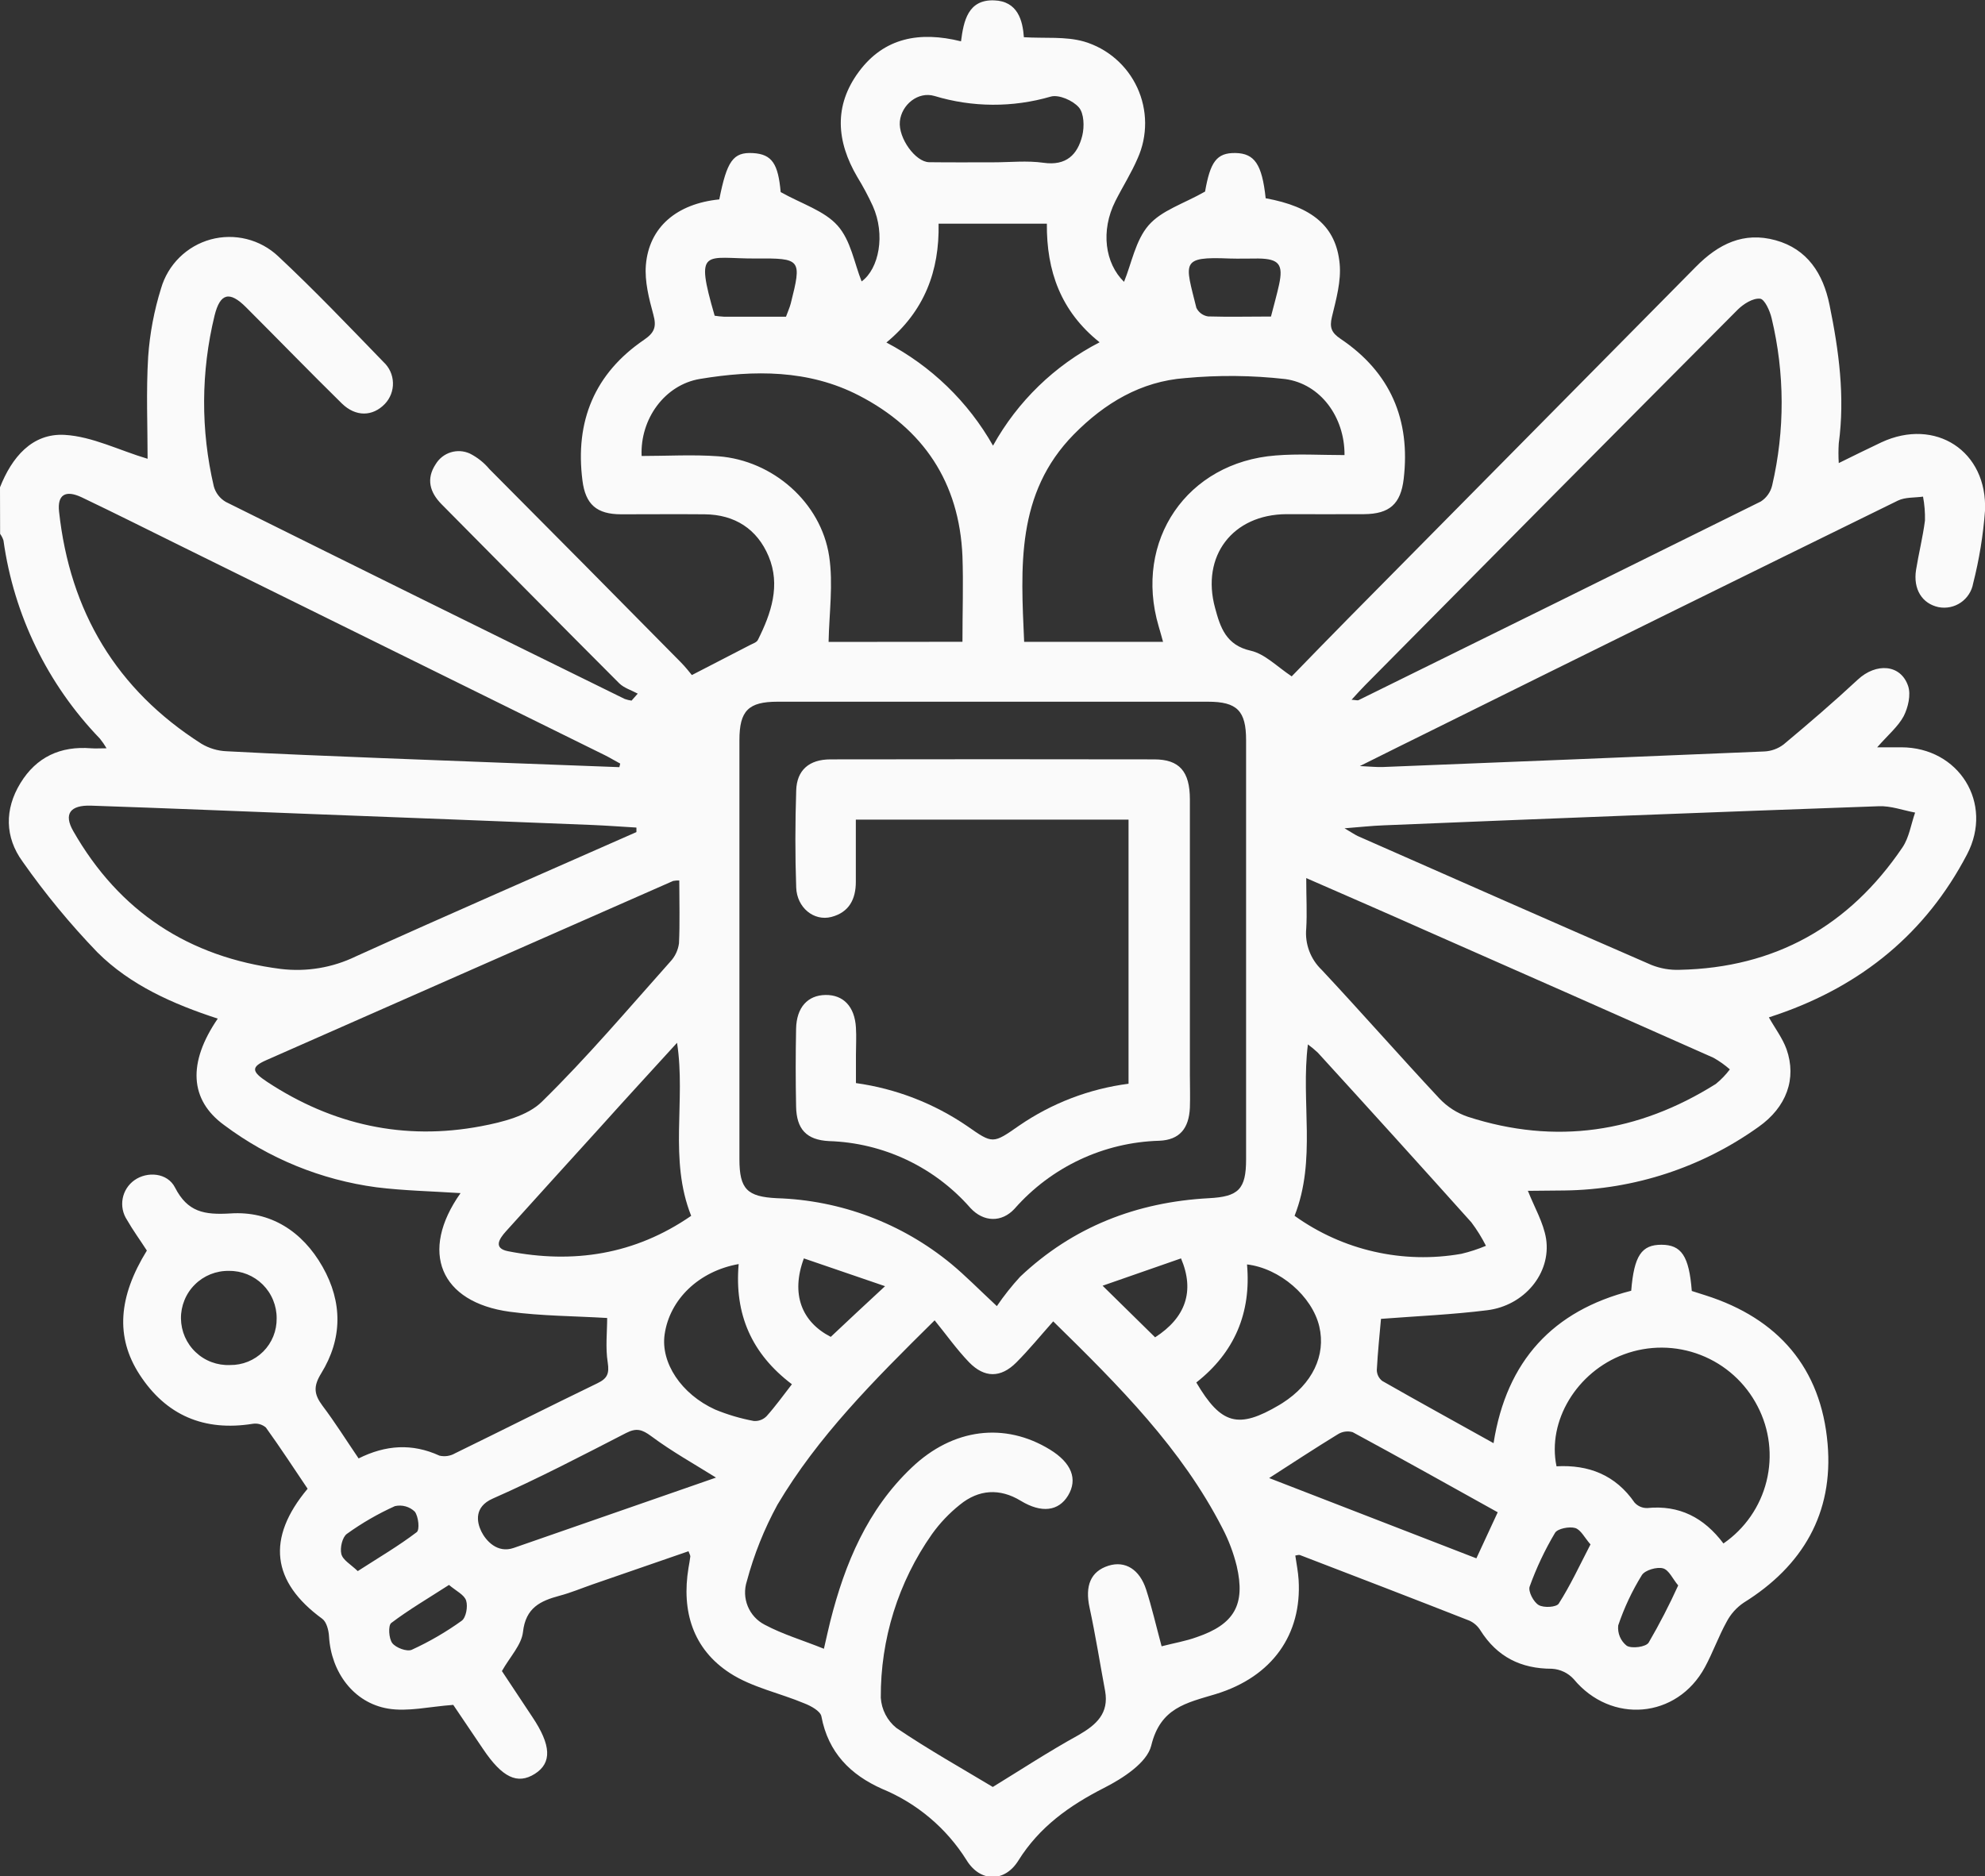 <?xml version="1.0" encoding="UTF-8"?> <svg xmlns="http://www.w3.org/2000/svg" width="73" height="69" viewBox="0 0 73 69" fill="none"><rect x="0" y="0" width="73" height="69" fill="#333333" stroke="none"/> <g clip-path="url(#clip0_3666_17461)"> <path d="M0 17.923C0.432 16.828 1.176 15.926 2.38 15.995C3.397 16.054 4.39 16.567 5.428 16.874C5.428 15.666 5.371 14.394 5.449 13.118C5.509 12.265 5.668 11.422 5.923 10.606C6.048 10.175 6.281 9.784 6.6 9.469C6.92 9.154 7.314 8.926 7.747 8.807C8.179 8.689 8.634 8.684 9.069 8.792C9.504 8.9 9.904 9.118 10.231 9.426C11.565 10.673 12.832 12.002 14.106 13.317C14.211 13.414 14.296 13.532 14.355 13.662C14.415 13.793 14.447 13.934 14.451 14.078C14.456 14.221 14.431 14.364 14.38 14.498C14.329 14.632 14.251 14.754 14.152 14.858C13.706 15.321 13.083 15.34 12.571 14.839C11.384 13.673 10.225 12.477 9.048 11.301C8.44 10.692 8.095 10.782 7.891 11.606C7.388 13.668 7.378 15.821 7.863 17.888C7.929 18.13 8.088 18.335 8.305 18.461C13.188 20.888 18.078 23.304 22.975 25.708C23.056 25.737 23.141 25.757 23.226 25.769L23.453 25.512C23.223 25.386 22.948 25.306 22.771 25.13C20.586 22.945 18.418 20.744 16.24 18.547C15.802 18.104 15.668 17.61 16.023 17.072C16.148 16.864 16.345 16.709 16.576 16.637C16.808 16.565 17.058 16.581 17.278 16.681C17.555 16.821 17.8 17.015 17.998 17.253C20.346 19.612 22.689 21.977 25.027 24.348C25.217 24.539 25.372 24.743 25.444 24.829L27.582 23.725C27.685 23.671 27.829 23.628 27.873 23.534C28.363 22.558 28.712 21.526 28.266 20.461C27.846 19.46 27.025 18.926 25.915 18.916C24.892 18.907 23.87 18.916 22.847 18.916C21.944 18.916 21.531 18.554 21.42 17.673C21.142 15.497 21.864 13.738 23.688 12.496C24.08 12.229 24.147 12.008 24.027 11.57C23.866 10.98 23.705 10.351 23.752 9.754C23.867 8.348 24.895 7.49 26.452 7.334C26.734 5.915 26.964 5.592 27.683 5.63C28.401 5.668 28.618 6.038 28.71 7.065C29.493 7.503 30.318 7.751 30.805 8.3C31.293 8.85 31.417 9.679 31.687 10.351C32.324 9.887 32.572 8.634 32.097 7.574C31.928 7.207 31.737 6.85 31.526 6.506C30.763 5.203 30.655 3.893 31.585 2.638C32.514 1.383 33.819 1.142 35.342 1.52C35.439 0.772 35.597 -0.019 36.557 0.013C37.428 0.042 37.611 0.753 37.654 1.369C38.434 1.417 39.179 1.333 39.865 1.528C40.293 1.654 40.69 1.871 41.028 2.164C41.366 2.457 41.638 2.818 41.825 3.225C42.012 3.631 42.11 4.073 42.113 4.52C42.115 4.968 42.023 5.411 41.84 5.819C41.608 6.363 41.286 6.866 41.019 7.396C40.468 8.489 40.638 9.685 41.337 10.366C41.614 9.689 41.76 8.84 42.24 8.287C42.721 7.734 43.509 7.505 44.317 7.046C44.508 5.96 44.738 5.615 45.437 5.628C46.136 5.642 46.413 6.04 46.546 7.292C48.248 7.601 49.137 8.321 49.267 9.7C49.328 10.339 49.137 11.015 48.983 11.655C48.888 12.048 48.968 12.239 49.303 12.464C51.134 13.696 51.877 15.44 51.622 17.614C51.513 18.537 51.102 18.903 50.168 18.911C49.234 18.918 48.263 18.911 47.31 18.911C45.329 18.922 44.161 20.452 44.687 22.365C44.877 23.073 45.087 23.729 45.996 23.933C46.512 24.049 46.948 24.505 47.503 24.877C48.171 24.192 48.892 23.444 49.623 22.706C53.869 18.411 58.115 14.115 62.361 9.819C63.198 8.968 64.126 8.514 65.297 8.836C66.469 9.159 67.048 10.065 67.282 11.213C67.627 12.895 67.854 14.585 67.622 16.309C67.607 16.55 67.607 16.791 67.622 17.032C68.176 16.761 68.679 16.509 69.19 16.269C71.175 15.346 73.097 16.59 73 18.787C72.933 19.688 72.787 20.581 72.564 21.457C72.539 21.599 72.486 21.734 72.408 21.854C72.331 21.975 72.23 22.079 72.111 22.161C71.993 22.242 71.86 22.299 71.719 22.328C71.579 22.357 71.434 22.358 71.293 22.331C70.687 22.203 70.354 21.671 70.464 20.963C70.561 20.357 70.714 19.756 70.792 19.145C70.799 18.851 70.776 18.556 70.721 18.266C70.413 18.31 70.068 18.281 69.799 18.411C64.095 21.208 58.395 24.018 52.7 26.841C51.871 27.249 51.044 27.661 50.01 28.176C50.427 28.195 50.642 28.22 50.854 28.211C55.531 28.026 60.207 27.836 64.884 27.639C65.142 27.627 65.391 27.536 65.596 27.379C66.522 26.605 67.439 25.819 68.321 24.997C68.993 24.371 69.9 24.425 70.173 25.232C70.281 25.552 70.173 26.021 70.009 26.342C69.805 26.723 69.437 27.028 69.035 27.486H69.917C72.04 27.486 73.326 29.542 72.339 31.426C70.826 34.32 68.466 36.242 65.392 37.305L65.052 37.419C65.276 37.818 65.554 38.182 65.701 38.59C66.082 39.673 65.701 40.724 64.667 41.451C62.586 42.938 60.101 43.752 57.545 43.786L56.19 43.799C56.175 43.799 56.16 43.824 56.19 43.799C56.427 44.402 56.762 44.964 56.859 45.565C57.05 46.835 56.053 48.024 54.691 48.191C53.403 48.352 52.102 48.407 50.787 48.508C50.739 49.053 50.669 49.723 50.633 50.394C50.635 50.471 50.654 50.547 50.688 50.615C50.723 50.684 50.772 50.744 50.833 50.791C52.166 51.554 53.514 52.29 54.927 53.08C55.404 50.041 57.122 48.205 59.989 47.474C60.094 46.183 60.37 45.781 61.102 45.782C61.834 45.784 62.117 46.194 62.217 47.482L62.725 47.644C65.392 48.493 66.974 50.314 67.212 53.108C67.431 55.655 66.297 57.598 64.126 58.947C63.861 59.126 63.645 59.369 63.497 59.652C63.2 60.19 62.992 60.78 62.699 61.321C61.673 63.215 59.25 63.419 57.874 61.758C57.667 61.531 57.379 61.395 57.072 61.377C55.929 61.377 55.057 60.938 54.443 59.965C54.347 59.809 54.206 59.684 54.039 59.608C51.967 58.794 49.888 57.995 47.809 57.196C47.773 57.182 47.724 57.196 47.636 57.213C47.678 57.514 47.741 57.812 47.758 58.113C47.878 60.101 46.805 61.668 44.709 62.309C43.622 62.637 42.675 62.811 42.338 64.203C42.183 64.836 41.288 65.412 40.6 65.761C39.318 66.414 38.222 67.198 37.451 68.432C36.948 69.242 36.045 69.233 35.545 68.415C34.808 67.24 33.723 66.325 32.442 65.796C31.276 65.277 30.457 64.461 30.207 63.126C30.169 62.935 29.826 62.744 29.578 62.649C28.668 62.267 27.654 62.063 26.844 61.537C25.484 60.654 25.057 59.261 25.32 57.667C25.343 57.526 25.372 57.386 25.387 57.245C25.387 57.205 25.36 57.16 25.32 57.055L21.79 58.275C21.386 58.416 20.992 58.582 20.58 58.691C19.871 58.882 19.332 59.132 19.233 60.026C19.18 60.497 18.761 60.928 18.458 61.462C18.793 61.968 19.182 62.557 19.574 63.145C20.273 64.188 20.304 64.84 19.668 65.243C19.031 65.645 18.471 65.382 17.762 64.325C17.364 63.736 16.966 63.148 16.669 62.706C15.785 62.769 15.002 62.965 14.272 62.843C12.997 62.63 12.176 61.493 12.1 60.186C12.087 59.961 12.01 59.654 11.85 59.538C9.995 58.186 9.781 56.587 11.313 54.756C10.816 54.018 10.313 53.248 9.778 52.504C9.711 52.447 9.634 52.406 9.55 52.382C9.466 52.359 9.378 52.354 9.292 52.368C7.51 52.653 6.106 52.061 5.129 50.551C4.241 49.176 4.35 47.701 5.401 45.996C5.157 45.615 4.893 45.258 4.67 44.867C4.518 44.637 4.461 44.357 4.511 44.085C4.561 43.814 4.714 43.573 4.938 43.412C5.411 43.072 6.158 43.13 6.436 43.677C6.899 44.579 7.505 44.688 8.471 44.631C9.938 44.531 11.119 45.281 11.862 46.591C12.605 47.901 12.595 49.242 11.812 50.513C11.521 50.986 11.544 51.276 11.854 51.695C12.325 52.319 12.74 52.983 13.188 53.641C14.186 53.143 15.16 53.08 16.162 53.539C16.356 53.584 16.561 53.554 16.733 53.454C18.482 52.601 20.218 51.724 21.969 50.877C22.337 50.7 22.411 50.522 22.35 50.114C22.262 49.567 22.329 48.994 22.329 48.476C21.104 48.403 19.917 48.403 18.749 48.247C16.181 47.898 15.413 46.038 16.937 43.883C15.891 43.814 14.863 43.795 13.847 43.669C11.814 43.398 9.884 42.61 8.242 41.38C6.973 40.456 6.895 39.092 8.008 37.465C6.369 36.931 4.793 36.237 3.578 35.023C2.578 33.985 1.659 32.87 0.831 31.69C0.177 30.793 0.162 29.767 0.751 28.804C1.339 27.841 2.225 27.433 3.347 27.522C3.511 27.535 3.679 27.522 3.919 27.522C3.846 27.398 3.764 27.278 3.673 27.166C1.751 25.173 0.51 22.623 0.128 19.88C0.1 19.792 0.058 19.709 0.004 19.636L0 17.923ZM36.66 48.039C36.919 47.659 37.205 47.298 37.516 46.959C39.461 45.119 41.808 44.213 44.458 44.07C45.542 44.013 45.826 43.749 45.826 42.639C45.826 37.498 45.826 32.36 45.826 27.223C45.826 26.143 45.495 25.809 44.424 25.809C39.148 25.809 33.871 25.809 28.595 25.809C27.523 25.809 27.193 26.141 27.193 27.221C27.193 32.359 27.193 37.498 27.193 42.637C27.193 43.738 27.479 44.016 28.569 44.07C30.914 44.143 33.168 44.992 34.98 46.484C35.505 46.919 35.986 47.411 36.66 48.039ZM42.719 60.551C43.191 60.429 43.61 60.36 44.008 60.215C45.394 59.744 45.811 59.017 45.481 57.598C45.362 57.115 45.186 56.647 44.955 56.206C43.456 53.284 41.181 50.997 38.733 48.6C38.26 49.132 37.841 49.647 37.374 50.114C36.803 50.686 36.205 50.686 35.639 50.105C35.184 49.632 34.8 49.088 34.372 48.562C32.101 50.803 30.07 52.849 28.591 55.344C28.105 56.234 27.727 57.179 27.465 58.159C27.368 58.46 27.38 58.786 27.5 59.079C27.62 59.371 27.84 59.612 28.121 59.757C28.79 60.114 29.529 60.33 30.3 60.642C30.409 60.175 30.466 59.9 30.535 59.628C31.072 57.501 31.903 55.521 33.526 53.98C35.05 52.527 36.955 52.3 38.613 53.316C39.407 53.803 39.644 54.404 39.278 55.008C38.931 55.58 38.306 55.666 37.538 55.199C36.77 54.732 35.993 54.777 35.298 55.346C34.908 55.658 34.563 56.021 34.273 56.427C33.035 58.188 32.378 60.292 32.392 62.445C32.406 62.659 32.463 62.868 32.562 63.059C32.66 63.25 32.797 63.418 32.964 63.553C34.147 64.354 35.397 65.054 36.511 65.725C37.529 65.102 38.573 64.417 39.661 63.818C40.324 63.436 40.787 63.017 40.642 62.197C40.451 61.172 40.289 60.146 40.07 59.13C39.895 58.329 40.107 57.795 40.766 57.587C41.375 57.396 41.909 57.716 42.151 58.466C42.358 59.109 42.511 59.776 42.719 60.551ZM22.777 28.216L22.809 28.085C22.619 27.986 22.451 27.879 22.266 27.787L6.643 20.078C5.434 19.481 4.226 18.875 3.008 18.293C2.404 18.007 2.105 18.199 2.172 18.815C2.57 22.489 4.281 25.365 7.409 27.356C7.689 27.523 8.006 27.618 8.331 27.631C10.237 27.734 12.129 27.806 14.026 27.883C16.942 27.997 19.859 28.108 22.777 28.216ZM23.405 30.604V30.438C22.866 30.406 22.325 30.366 21.786 30.343C18.392 30.207 14.999 30.075 11.607 29.946C8.855 29.84 6.102 29.725 3.349 29.632C2.574 29.607 2.338 29.941 2.692 30.564C4.386 33.53 6.943 35.207 10.326 35.638C11.27 35.752 12.227 35.593 13.083 35.178C16.512 33.626 19.963 32.124 23.405 30.604ZM49.446 30.465C49.709 30.62 49.827 30.7 49.939 30.753C53.536 32.338 57.133 33.927 60.738 35.493C61.067 35.623 61.419 35.684 61.773 35.67C65.278 35.596 68.004 34.064 69.965 31.167C70.211 30.803 70.279 30.316 70.43 29.887C69.984 29.803 69.538 29.636 69.096 29.653C63.024 29.87 56.952 30.105 50.88 30.356C50.452 30.372 50.033 30.419 49.446 30.465ZM48.038 32.296C48.038 33.011 48.072 33.582 48.038 34.148C48.011 34.429 48.049 34.713 48.148 34.977C48.247 35.241 48.405 35.48 48.609 35.674C50.069 37.236 51.479 38.844 52.938 40.406C53.227 40.711 53.585 40.941 53.982 41.075C57.206 42.119 60.246 41.661 63.1 39.868C63.294 39.711 63.467 39.531 63.617 39.332C63.431 39.169 63.23 39.026 63.015 38.905C59.488 37.337 55.957 35.776 52.424 34.221C50.997 33.585 49.566 32.964 48.038 32.296ZM24.985 32.384C24.908 32.381 24.832 32.387 24.756 32.401C19.771 34.594 14.786 36.79 9.802 38.989C9.231 39.239 9.242 39.408 9.823 39.79C12.228 41.375 14.863 41.958 17.692 41.422C18.477 41.274 19.407 41.041 19.932 40.518C21.592 38.892 23.099 37.11 24.651 35.369C24.825 35.184 24.936 34.949 24.97 34.697C25.006 33.946 24.981 33.185 24.981 32.384H24.985ZM49.709 25.737C49.873 25.748 49.926 25.769 49.96 25.752C54.897 23.322 59.83 20.886 64.758 18.444C64.968 18.307 65.116 18.096 65.173 17.852C65.644 15.831 65.638 13.727 65.154 11.709C65.091 11.434 64.895 11.001 64.728 10.986C64.466 10.959 64.122 11.177 63.91 11.385C59.33 15.985 54.758 20.594 50.193 25.212C50.044 25.361 49.905 25.521 49.705 25.737H49.709ZM49.446 16.738C49.455 15.35 48.571 14.12 47.264 13.942C46.043 13.804 44.811 13.792 43.587 13.906C41.962 14.026 40.629 14.822 39.491 15.977C37.352 18.155 37.544 20.869 37.664 23.607H42.772C42.711 23.387 42.663 23.208 42.61 23.034C41.686 19.889 43.65 17.003 46.916 16.752C47.735 16.685 48.568 16.738 49.442 16.738H49.446ZM35.395 23.605C35.395 22.498 35.431 21.476 35.395 20.458C35.281 17.751 33.964 15.771 31.585 14.545C29.738 13.591 27.728 13.607 25.743 13.937C24.446 14.152 23.537 15.409 23.596 16.771C24.532 16.771 25.478 16.714 26.414 16.782C28.418 16.931 30.194 18.478 30.493 20.459C30.647 21.482 30.493 22.558 30.472 23.61L35.395 23.605ZM63.381 56.769C64.17 56.226 64.733 55.413 64.964 54.484C65.196 53.554 65.079 52.571 64.636 51.722C64.191 50.857 63.445 50.186 62.539 49.835C61.633 49.483 60.63 49.476 59.719 49.815C57.991 50.457 56.895 52.262 57.242 53.931C58.423 53.866 59.412 54.249 60.113 55.266C60.172 55.331 60.244 55.383 60.324 55.417C60.405 55.452 60.492 55.468 60.58 55.466C61.757 55.349 62.664 55.815 63.381 56.769ZM40.442 12.592C39.005 11.447 38.485 9.962 38.499 8.226H34.517C34.553 9.973 33.991 11.447 32.598 12.598C34.242 13.459 35.604 14.776 36.519 16.391C37.421 14.764 38.785 13.441 40.438 12.59L40.442 12.592ZM47.613 44.72C48.49 45.349 49.484 45.797 50.536 46.036C51.588 46.276 52.678 46.303 53.74 46.116C54.05 46.043 54.353 45.944 54.647 45.821C54.494 45.517 54.314 45.228 54.11 44.957C52.238 42.869 50.356 40.789 48.465 38.718C48.349 38.609 48.227 38.507 48.099 38.413C47.834 40.539 48.421 42.655 47.609 44.718L47.613 44.72ZM25.419 44.72C24.589 42.636 25.229 40.495 24.899 38.354C23.916 39.433 22.994 40.433 22.095 41.436C20.929 42.719 19.765 44.005 18.602 45.294C18.353 45.571 18.136 45.914 18.688 46.021C21.085 46.49 23.345 46.149 25.416 44.72H25.419ZM26.332 54.346C25.526 53.843 24.701 53.383 23.947 52.821C23.611 52.574 23.405 52.513 23.03 52.704C21.407 53.538 19.791 54.383 18.12 55.119C17.429 55.424 17.534 55.983 17.699 56.322C17.865 56.662 18.286 57.144 18.892 56.933L26.332 54.346ZM55.08 55.622C53.27 54.615 51.517 53.633 49.745 52.675C49.654 52.649 49.557 52.642 49.463 52.656C49.369 52.669 49.279 52.703 49.198 52.754C48.345 53.276 47.506 53.828 46.674 54.363L54.295 57.316L55.08 55.622ZM27.168 46.492C25.703 46.75 24.625 47.793 24.442 49.082C24.293 50.116 25.048 51.274 26.301 51.844C26.759 52.033 27.236 52.174 27.723 52.264C27.809 52.27 27.896 52.258 27.978 52.227C28.059 52.196 28.133 52.148 28.193 52.086C28.519 51.722 28.805 51.323 29.123 50.913C27.646 49.794 27.004 48.348 27.165 46.492H27.168ZM45.86 46.505C46.02 48.291 45.397 49.748 43.995 50.848C44.911 52.401 45.542 52.565 47.043 51.678L47.163 51.604C48.263 50.902 48.768 49.853 48.518 48.788C48.257 47.68 47.066 46.645 45.853 46.505H45.86ZM36.525 5.97C37.142 5.97 37.771 5.901 38.377 5.987C39.213 6.105 39.628 5.689 39.802 4.988C39.882 4.659 39.868 4.173 39.676 3.95C39.457 3.696 38.941 3.469 38.642 3.553C37.244 3.96 35.759 3.952 34.366 3.53C33.76 3.351 33.154 3.855 33.093 4.465C33.032 5.075 33.665 5.96 34.172 5.966C34.953 5.976 35.736 5.97 36.517 5.97H36.525ZM8.417 46.744C8.186 46.739 7.955 46.782 7.74 46.868C7.525 46.955 7.33 47.083 7.166 47.247C7.001 47.41 6.871 47.605 6.784 47.82C6.696 48.034 6.652 48.264 6.655 48.496C6.658 48.728 6.707 48.957 6.8 49.17C6.893 49.382 7.027 49.574 7.196 49.733C7.364 49.893 7.562 50.017 7.78 50.098C7.997 50.179 8.228 50.216 8.459 50.206C8.685 50.209 8.91 50.167 9.12 50.082C9.329 49.997 9.52 49.871 9.68 49.711C9.84 49.551 9.966 49.36 10.051 49.15C10.136 48.94 10.177 48.715 10.174 48.489C10.176 48.258 10.131 48.029 10.043 47.816C9.956 47.602 9.826 47.409 9.663 47.246C9.499 47.084 9.304 46.955 9.091 46.869C8.877 46.783 8.648 46.74 8.417 46.744ZM46.739 11.65C46.853 11.205 46.958 10.841 47.038 10.473C47.2 9.727 47.038 9.519 46.276 9.508C45.921 9.508 45.565 9.519 45.211 9.508C43.397 9.433 43.582 9.645 43.997 11.32C44.037 11.404 44.098 11.477 44.173 11.533C44.248 11.588 44.335 11.624 44.428 11.638C45.188 11.661 45.944 11.642 46.739 11.642V11.65ZM26.28 11.612C26.393 11.63 26.506 11.642 26.62 11.648C27.382 11.648 28.13 11.648 28.906 11.648C28.973 11.457 29.041 11.318 29.081 11.161C29.493 9.529 29.462 9.494 27.784 9.508C25.936 9.515 25.541 9.063 26.28 11.604V11.612ZM32.554 47.308L29.563 46.284C29.077 47.593 29.479 48.619 30.552 49.17C31.169 48.586 31.775 48.024 32.554 47.301V47.308ZM42.48 49.187C43.601 48.466 43.946 47.49 43.433 46.284L40.549 47.289L42.48 49.187ZM16.512 58.294C15.75 58.786 15.038 59.202 14.388 59.694C14.27 59.786 14.297 60.267 14.428 60.436C14.56 60.606 14.967 60.759 15.145 60.678C15.789 60.383 16.403 60.026 16.979 59.612C17.139 59.498 17.212 59.09 17.143 58.872C17.075 58.655 16.785 58.525 16.512 58.294ZM13.154 57.787C13.938 57.282 14.662 56.858 15.325 56.353C15.44 56.267 15.392 55.781 15.255 55.599C15.16 55.507 15.043 55.44 14.916 55.405C14.789 55.369 14.654 55.366 14.525 55.395C13.903 55.675 13.311 56.017 12.757 56.416C12.588 56.538 12.498 56.931 12.553 57.156C12.609 57.381 12.893 57.532 13.161 57.789L13.154 57.787ZM61.712 58.306C61.521 58.083 61.38 57.745 61.159 57.684C60.938 57.623 60.496 57.747 60.38 57.934C60.021 58.515 59.729 59.136 59.511 59.784C59.496 59.925 59.517 60.069 59.572 60.2C59.627 60.331 59.715 60.446 59.827 60.533C60.018 60.644 60.53 60.577 60.631 60.415C61.029 59.732 61.392 59.028 61.719 58.308L61.712 58.306ZM58.486 56.797C58.276 56.559 58.136 56.261 57.926 56.2C57.716 56.139 57.282 56.219 57.187 56.379C56.814 57.006 56.502 57.666 56.255 58.352C56.192 58.529 56.396 58.924 56.587 59.034C56.777 59.145 57.24 59.114 57.324 58.981C57.751 58.313 58.086 57.589 58.494 56.799L58.486 56.797Z" fill="#FAFAFA"></path> <path d="M41.503 39.86V30.147H31.474C31.474 30.929 31.474 31.684 31.474 32.435C31.474 33.071 31.226 33.555 30.577 33.725C29.927 33.894 29.306 33.378 29.281 32.643C29.239 31.455 29.243 30.263 29.281 29.075C29.302 28.325 29.759 27.93 30.541 27.93C34.51 27.923 38.478 27.923 42.446 27.93C43.372 27.93 43.757 28.371 43.759 29.397C43.759 32.776 43.759 36.154 43.759 39.532C43.759 39.937 43.774 40.343 43.759 40.745C43.723 41.508 43.378 41.926 42.635 41.957C41.623 41.985 40.629 42.222 39.713 42.652C38.797 43.083 37.98 43.697 37.312 44.457C36.839 44.972 36.169 44.955 35.684 44.426C35.033 43.683 34.236 43.081 33.343 42.658C32.449 42.236 31.479 42.001 30.491 41.97C29.653 41.928 29.293 41.527 29.277 40.698C29.258 39.747 29.258 38.793 29.277 37.837C29.293 37.053 29.702 36.605 30.358 36.595C31.013 36.586 31.434 37.019 31.478 37.799C31.499 38.132 31.478 38.466 31.478 38.798V39.836C32.947 40.04 34.349 40.583 35.574 41.421C36.513 42.079 36.515 42.073 37.479 41.401C38.679 40.576 40.059 40.047 41.503 39.86Z" fill="#FAFAFA"></path> </g> <defs> <clipPath id="clip0_3666_17461"> <rect width="73" height="69" fill="white"></rect> </clipPath> </defs> </svg> 
